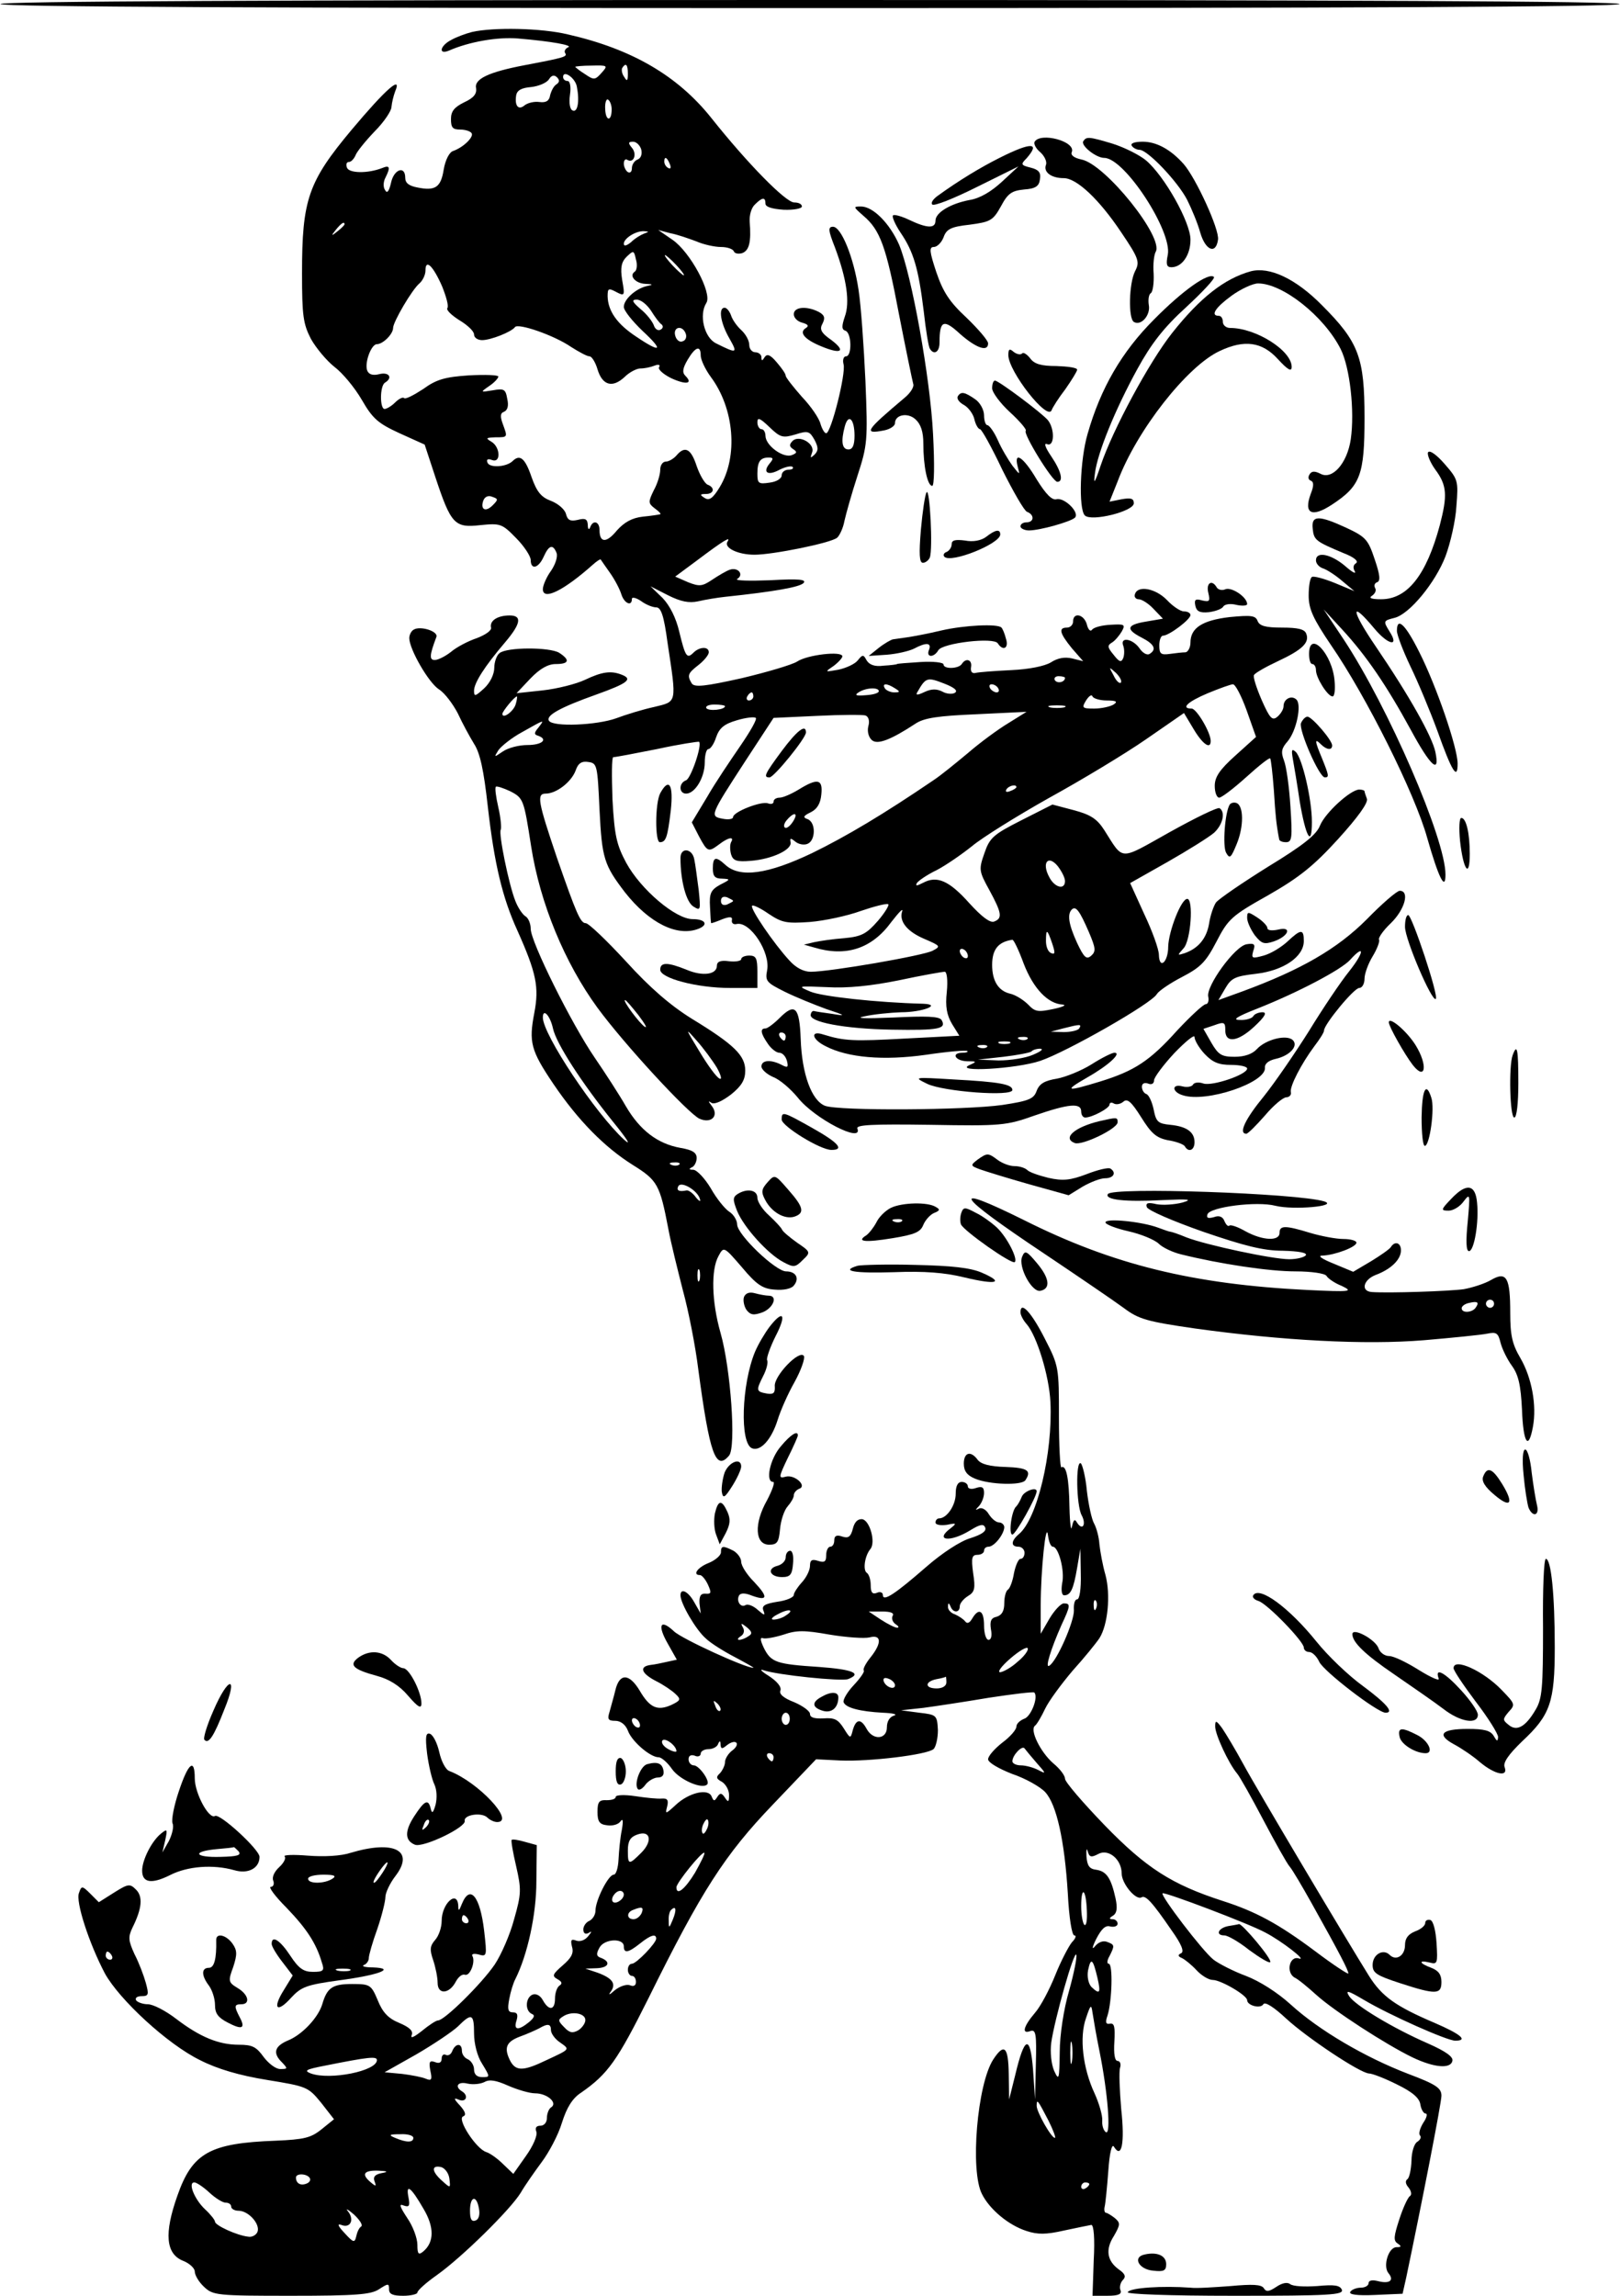 <?xml version="1.0" encoding="UTF-8" standalone="yes"?>
<svg version="1.0" xmlns="http://www.w3.org/2000/svg" width="400" height="566.667" viewBox="0 0 400 567" preserveAspectRatio="xMidYMid meet">
  <g transform="translate(0,567) scale(0.1,-0.1)" fill="#000000" stroke="none">
    <path d="M0 5660 c0 -7 673 -10 2000 -10 1327 0 2000 3 2000 10 0 7 -673 10
-2000 10 -1327 0 -2000 -3 -2000 -10z"/>
    <path d="M1165 5591 c-16 -4 -40 -13 -52 -20 -27 -14 -32 -37 -5 -26 50 22
120 34 170 30 83 -7 139 -17 124 -22 -6 -3 -10 -9 -7 -14 6 -9 0 -11 -100 -30
-89 -17 -125 -34 -120 -57 2 -14 -6 -24 -30 -35 -24 -12 -32 -22 -32 -41 0
-21 4 -26 23 -26 12 0 25 -4 28 -9 6 -9 -20 -35 -46 -44 -9 -3 -19 -22 -23
-46 -7 -44 -21 -53 -65 -44 -21 4 -30 11 -30 24 0 31 -28 21 -35 -12 -5 -22
-10 -28 -15 -18 -5 7 -4 21 1 30 13 26 11 32 -8 24 -36 -14 -82 -13 -87 1 -3
8 -1 14 5 14 5 0 12 7 16 16 3 9 25 36 47 59 23 23 42 51 42 61 1 11 5 27 9
38 18 42 -23 6 -107 -94 -108 -129 -123 -173 -123 -355 0 -105 3 -125 22 -162
13 -23 39 -54 58 -69 20 -15 50 -51 68 -82 27 -47 41 -58 93 -82 l62 -28 26
-79 c39 -118 48 -127 111 -120 50 5 54 4 89 -32 20 -20 36 -45 36 -54 0 -25
19 -21 32 8 13 29 23 32 32 9 3 -9 -3 -28 -14 -44 -11 -15 -20 -36 -20 -45 0
-29 51 -4 123 60 10 9 19 15 20 13 1 -2 12 -17 23 -33 12 -17 24 -40 28 -53 7
-22 26 -31 26 -11 0 5 10 3 22 -5 12 -9 29 -16 38 -16 12 0 19 -20 28 -87 23
-152 24 -145 -33 -159 -28 -6 -70 -19 -94 -28 -47 -17 -156 -22 -166 -6 -8 13
28 33 118 65 78 28 90 38 61 49 -26 10 -48 7 -90 -13 -21 -10 -68 -22 -104
-26 l-65 -7 34 36 c24 25 44 36 63 36 33 0 36 10 8 28 -24 14 -129 14 -147 -1
-7 -5 -13 -22 -13 -36 0 -16 -10 -37 -25 -51 -22 -20 -25 -21 -25 -6 0 19 25
59 77 120 39 46 42 66 11 66 -30 0 -50 -13 -46 -30 2 -7 -14 -18 -35 -26 -21
-7 -50 -22 -64 -34 -14 -11 -32 -20 -40 -20 -14 0 -13 12 4 57 5 14 -40 28
-56 18 -6 -3 -11 -13 -11 -21 0 -27 48 -111 74 -127 14 -9 34 -36 46 -59 11
-24 29 -57 40 -75 15 -23 24 -65 34 -155 16 -141 36 -225 73 -306 47 -105 54
-140 42 -203 -14 -73 -9 -93 47 -176 61 -90 126 -156 196 -200 61 -38 67 -48
88 -158 6 -33 23 -101 36 -152 14 -51 31 -138 38 -195 28 -209 43 -252 76
-213 18 21 4 216 -21 303 -22 77 -24 156 -5 190 13 24 13 24 58 -28 36 -43 51
-53 81 -55 21 -2 41 2 47 10 15 18 5 35 -19 35 -26 0 -121 91 -121 116 0 10
-9 25 -19 31 -11 7 -32 33 -46 58 -15 25 -34 45 -43 46 -11 0 -12 2 -4 6 6 2
12 13 12 23 0 13 -10 20 -40 25 -56 10 -100 43 -135 103 -16 28 -51 82 -77
120 -57 83 -158 286 -158 318 0 13 -6 27 -13 31 -7 4 -19 22 -25 38 -16 40
-42 167 -36 176 2 4 0 29 -6 55 -6 26 -9 49 -6 51 2 2 18 -3 35 -11 33 -17 34
-20 52 -136 22 -141 83 -288 164 -399 66 -90 224 -261 252 -274 30 -13 49 8
30 32 -9 12 -9 13 0 7 8 -4 27 5 48 21 26 21 35 36 35 59 0 37 -27 64 -132
128 -53 33 -103 76 -163 142 -48 52 -92 94 -99 94 -13 0 -23 23 -71 161 -47
139 -51 159 -28 159 26 0 63 28 74 57 6 18 15 24 32 21 21 -3 22 -8 27 -118 6
-120 11 -136 63 -204 60 -76 129 -110 181 -90 26 10 18 24 -14 24 -42 0 -128
73 -164 139 -24 45 -29 67 -34 157 -2 57 -2 104 2 104 5 0 53 9 108 20 55 12
102 19 104 18 8 -8 -20 -90 -32 -95 -19 -7 -18 -33 0 -33 22 0 46 40 46 77 0
18 4 33 9 33 5 0 14 13 19 29 8 23 20 33 51 42 23 7 44 9 47 6 4 -3 -14 -34
-38 -69 -24 -35 -62 -91 -82 -126 l-38 -63 18 -35 c21 -39 23 -39 50 -19 22
17 38 20 29 5 -3 -6 -3 -19 0 -30 5 -16 14 -19 49 -16 51 4 102 27 98 46 -2
10 0 11 11 2 8 -7 22 -10 31 -6 20 8 21 53 0 61 -12 4 -11 8 8 17 16 8 24 22
26 44 4 38 -9 41 -56 12 -18 -11 -39 -20 -47 -20 -8 0 -15 -4 -15 -10 0 -5 -6
-7 -14 -4 -16 6 -86 -21 -86 -34 0 -5 -12 -7 -26 -4 -32 6 -31 8 56 142 l70
107 108 5 c59 3 113 3 119 1 8 -3 11 -14 7 -27 -3 -13 1 -27 9 -34 14 -12 47
1 108 41 21 14 56 19 150 23 l124 6 -45 -28 c-25 -15 -70 -48 -100 -74 -30
-25 -68 -56 -85 -67 -122 -83 -214 -138 -300 -180 -109 -52 -178 -62 -214 -29
-24 22 -31 20 -31 -9 0 -19 5 -25 23 -25 21 -1 21 -2 -5 -15 -23 -13 -27 -21
-25 -55 1 -22 2 -40 3 -40 2 0 14 4 28 10 19 7 25 6 23 -3 -1 -7 4 -11 12 -9
33 7 84 -70 75 -115 -5 -26 -1 -30 43 -52 26 -13 73 -32 103 -43 49 -16 50
-18 15 -12 -22 3 -42 6 -45 7 -3 1 -7 -2 -8 -8 -7 -19 83 -36 200 -38 117 -2
136 2 123 24 -6 9 -38 10 -119 6 -72 -3 -97 -2 -71 3 22 5 63 9 90 10 53 0
102 19 55 21 -116 3 -251 18 -279 30 -33 14 -32 14 41 11 50 -3 109 3 178 17
56 12 107 21 113 21 5 0 8 -20 5 -50 -4 -36 0 -57 13 -79 l18 -29 -135 -7
c-127 -7 -149 -6 -201 10 -33 11 -29 -12 6 -29 54 -28 142 -36 248 -21 54 8
100 12 102 9 2 -2 -3 -4 -12 -4 -29 0 -19 -20 11 -21 24 0 25 -1 7 -9 -44 -19
115 -10 174 10 65 22 276 142 288 165 5 8 33 27 62 42 46 24 59 37 85 87 29
56 37 64 128 115 77 44 113 73 173 139 49 54 74 89 71 99 -3 8 -6 17 -6 19 0
2 -6 4 -13 4 -21 0 -84 -57 -97 -89 -9 -23 -42 -49 -129 -102 -64 -40 -121
-79 -128 -88 -6 -9 -14 -32 -17 -52 -6 -36 -26 -61 -60 -73 -19 -6 -19 -6 -3
12 18 19 25 122 9 122 -15 0 -46 -80 -47 -118 0 -38 -22 -58 -23 -20 0 13 -16
58 -36 100 l-35 77 92 52 c51 29 102 61 115 72 22 20 29 51 14 61 -5 3 -60
-24 -123 -59 -127 -71 -113 -72 -162 5 -18 28 -34 38 -75 49 l-53 14 -77 -39
c-69 -35 -78 -43 -91 -81 -14 -40 -14 -44 12 -91 31 -57 33 -70 12 -78 -10 -4
-31 12 -61 45 -50 56 -80 69 -114 51 -16 -8 -20 -9 -16 -1 4 6 26 21 49 32 23
12 62 39 87 59 25 21 110 74 190 119 80 44 188 109 240 145 l94 65 24 -40 c22
-37 42 -51 42 -29 0 21 -35 80 -47 80 -28 0 -10 17 40 38 29 12 57 22 62 22 6
0 21 -29 34 -65 l23 -65 -51 -46 c-39 -35 -51 -53 -51 -75 0 -16 5 -29 11 -29
6 0 36 23 66 50 31 28 57 49 60 47 2 -3 6 -38 9 -78 4 -64 6 -84 13 -121 0 -5
8 -8 17 -8 15 0 16 11 11 88 -3 48 -10 99 -16 114 -8 21 -6 30 9 47 22 26 35
90 22 103 -12 12 -32 2 -32 -16 0 -8 -7 -19 -15 -26 -13 -11 -19 -4 -39 41
-13 30 -22 58 -19 62 3 5 29 20 59 34 60 28 79 46 70 68 -4 11 -20 15 -60 15
-40 0 -55 4 -60 16 -5 14 -16 15 -69 10 -68 -8 -97 -27 -97 -63 0 -12 -6 -23
-12 -24 -7 0 -25 -2 -39 -4 -22 -3 -26 0 -26 21 0 13 4 24 9 24 15 0 68 40 68
51 0 5 -7 9 -16 9 -9 0 -28 13 -42 28 -28 29 -72 37 -79 15 -3 -7 2 -13 9 -13
8 0 25 -11 37 -24 l23 -24 -41 -7 c-49 -8 -52 -19 -11 -40 31 -16 37 -29 19
-40 -6 -4 -17 2 -25 14 -17 24 -49 29 -40 6 3 -8 3 -22 0 -30 -5 -12 -10 -10
-24 8 -15 18 -16 23 -4 30 7 4 18 17 24 27 10 18 7 19 -27 17 -21 -1 -41 -6
-46 -12 -4 -6 -10 0 -13 13 -7 25 -34 31 -34 7 0 -8 -7 -15 -15 -15 -22 0 -18
-14 12 -51 l28 -32 -28 7 c-18 4 -35 1 -52 -10 -15 -9 -53 -17 -98 -19 -41 -2
-81 -5 -88 -7 -9 -2 -13 4 -11 15 3 18 -13 23 -23 7 -8 -12 -45 -13 -45 -1 0
5 -26 8 -57 6 -32 -2 -58 -4 -58 -5 0 -1 -15 -3 -33 -4 -22 -3 -35 2 -42 13
-8 15 -10 15 -22 0 -7 -9 -29 -19 -48 -23 -34 -6 -34 -6 -12 9 12 9 22 20 22
24 0 14 -87 4 -112 -13 -13 -8 -74 -26 -137 -41 -90 -20 -116 -23 -123 -13
-12 20 -10 25 17 46 14 11 25 25 25 31 0 15 -23 14 -38 -1 -16 -16 -20 -10
-35 52 -8 34 -23 64 -41 83 l-30 29 43 -22 c32 -16 52 -20 75 -15 17 4 47 9
66 11 123 13 184 24 194 34 8 9 -11 11 -82 7 -52 -2 -88 -1 -82 3 18 11 2 30
-18 23 -9 -3 -29 -15 -44 -25 -24 -16 -31 -17 -59 -6 l-32 14 54 40 c65 49 85
61 75 46 -9 -15 26 -32 67 -32 45 0 189 29 204 42 6 5 15 24 18 41 4 18 18 68
32 111 25 77 26 87 20 235 -4 86 -11 187 -17 225 -12 81 -43 156 -63 156 -13
0 -12 -9 5 -52 29 -78 37 -135 24 -170 -8 -24 -8 -32 2 -35 15 -6 16 -63 1
-63 -6 0 -9 -9 -6 -20 6 -23 -31 -170 -43 -170 -4 0 -10 10 -14 23 -3 13 -23
43 -46 67 -22 25 -40 48 -40 52 0 5 -10 19 -22 33 -16 19 -24 22 -30 13 -6
-10 -8 -10 -8 0 0 6 -7 12 -15 12 -8 0 -15 8 -15 18 0 11 -9 27 -20 37 -11 10
-22 26 -25 36 -4 11 -11 19 -16 19 -16 0 -10 -38 12 -76 21 -37 19 -38 -33
-12 -29 14 -43 70 -24 100 15 24 -40 126 -84 156 l-35 24 30 -8 c17 -3 45 -13
64 -20 18 -8 46 -14 61 -14 16 0 30 -5 32 -11 2 -5 11 -7 21 -4 17 7 22 27 18
78 -1 15 4 34 13 42 18 18 26 19 26 2 0 -8 16 -13 45 -15 25 -1 45 3 45 8 0 6
-8 10 -19 10 -21 0 -116 97 -205 209 -83 104 -196 170 -354 206 -66 16 -185
18 -237 6z m320 -101 c-16 -18 -19 -18 -41 -3 -13 8 -24 17 -24 18 0 1 18 3
41 3 40 1 40 0 24 -18z m65 -2 c0 -18 -2 -20 -9 -8 -6 8 -7 18 -5 22 9 14 14
9 14 -14z m-176 -26 c-7 -4 -13 -16 -16 -27 -2 -14 -10 -19 -26 -17 -13 2 -29
-2 -37 -8 -15 -13 -25 -2 -21 24 2 13 13 19 37 21 18 2 38 10 44 19 6 10 13
12 20 5 7 -7 6 -12 -1 -17z m50 -6 c7 -36 2 -64 -10 -59 -7 2 -10 18 -7 39 3
20 0 34 -6 34 -6 0 -11 4 -11 10 0 18 30 -2 34 -24z m86 -56 c0 -31 -15 -30
-16 1 -1 15 3 26 7 23 5 -3 9 -14 9 -24z m73 -99 c3 -12 -1 -22 -9 -25 -8 -3
-14 -13 -14 -21 0 -9 -4 -13 -10 -10 -5 3 -10 13 -10 21 0 8 4 13 9 9 16 -9
24 15 11 30 -10 12 -9 15 3 15 8 0 17 -9 20 -19z m71 -37 c3 -8 2 -12 -4 -9
-6 3 -10 10 -10 16 0 14 7 11 14 -7z m-804 -148 c0 -2 -8 -10 -17 -17 -16 -13
-17 -12 -4 4 13 16 21 21 21 13z m740 -23 c-8 -3 -23 -12 -32 -21 -11 -9 -18
-11 -18 -4 0 13 29 32 50 31 13 -1 13 -1 0 -6z m-23 -94 c-15 -10 2 -29 26
-30 20 -1 21 -2 2 -6 -27 -7 -55 -33 -55 -51 0 -9 21 -35 46 -59 54 -50 46
-56 -16 -14 -47 31 -69 63 -70 99 0 20 2 21 21 11 21 -11 22 -10 15 29 -5 31
-2 45 11 58 17 16 18 16 23 -7 4 -13 2 -27 -3 -30z m103 16 c13 -14 21 -25 18
-25 -2 0 -15 11 -28 25 -13 14 -21 25 -18 25 2 0 15 -11 28 -25z m-579 -52
c10 -25 17 -49 13 -54 -3 -5 11 -18 30 -30 20 -12 36 -27 36 -35 0 -8 9 -14
20 -14 21 0 72 20 81 32 7 11 97 -20 139 -49 19 -12 39 -23 45 -23 6 0 15 -15
20 -32 12 -40 37 -47 67 -19 12 12 30 21 39 21 10 0 25 3 35 7 10 4 15 2 11
-4 -3 -5 10 -17 30 -27 37 -17 55 -14 35 6 -8 8 -7 18 6 40 19 32 32 36 32 10
0 -10 11 -34 25 -53 58 -78 68 -196 22 -272 -17 -28 -26 -34 -37 -27 -13 8
-12 10 3 10 20 0 23 16 4 23 -7 3 -19 23 -27 46 -14 43 -29 51 -50 26 -7 -8
-19 -15 -26 -15 -8 0 -14 -9 -14 -20 0 -12 -7 -35 -16 -51 -14 -29 -14 -32 3
-45 10 -7 16 -14 13 -14 -3 -1 -22 -4 -43 -6 -27 -3 -46 -14 -64 -34 -26 -32
-43 -31 -43 1 0 21 -16 26 -23 7 -3 -8 -6 -5 -6 6 -1 14 -6 17 -25 12 -18 -4
-25 -1 -29 15 -3 11 -19 25 -37 32 -24 9 -35 22 -48 59 -16 47 -29 57 -47 39
-16 -15 -58 -17 -62 -3 -3 7 1 10 11 6 23 -9 21 32 -1 45 -15 9 -14 10 10 11
31 0 30 0 18 33 -7 19 -6 27 3 30 9 4 12 15 8 32 -4 24 -8 26 -36 21 -31 -5
-31 -5 -8 11 12 8 22 19 22 23 0 4 -33 5 -72 3 -60 -4 -81 -10 -114 -34 -23
-15 -44 -26 -47 -22 -3 3 -13 -2 -22 -11 -9 -9 -21 -16 -26 -16 -12 0 -12 57
1 65 20 12 10 27 -14 21 -16 -4 -26 -1 -30 9 -7 19 10 65 24 65 15 0 40 25 40
40 0 15 47 95 65 110 8 7 15 21 15 32 0 30 19 11 41 -39z m516 -60 c10 -16 21
-31 26 -34 5 -4 4 -10 -2 -13 -6 -4 -14 1 -17 11 -4 10 -18 28 -33 40 -21 18
-22 23 -9 23 10 0 25 -12 35 -27z m86 -57 c3 -8 0 -17 -8 -19 -7 -3 -15 3 -18
14 -6 22 18 27 26 5z m271 -249 c31 10 35 8 47 -13 10 -19 10 -27 0 -37 -10
-9 -11 -9 -6 5 9 22 -32 45 -48 29 -9 -9 -8 -14 1 -20 11 -7 10 -10 -3 -15
-21 -8 -64 23 -65 47 0 9 -4 17 -10 17 -5 0 -10 8 -10 17 0 13 6 11 30 -12 27
-26 33 -27 64 -18z m146 -3 c0 -24 -5 -34 -15 -34 -16 0 -19 20 -9 57 9 33 24
18 24 -23z m-210 -69 c-18 -22 -4 -31 25 -15 14 7 28 10 32 7 3 -4 -1 -7 -10
-7 -9 0 -17 -6 -17 -14 0 -8 -13 -16 -30 -18 -27 -4 -30 -2 -30 22 0 30 7 40
28 40 12 0 12 -3 2 -15z m-684 -103 c-18 -18 -31 -10 -23 12 4 10 13 13 22 9
15 -5 15 -7 1 -21z m1552 -438 c-4 -3 -12 5 -18 18 -12 22 -12 22 6 6 10 -10
15 -20 12 -24z m-410 -25 c-6 -4 -21 -3 -31 3 -14 7 -27 7 -44 -1 -19 -9 -23
-8 -17 1 20 35 24 36 65 20 26 -10 35 -18 27 -23z m272 37 c0 -11 -19 -15 -25
-6 -3 5 1 10 9 10 9 0 16 -2 16 -4z m-420 -26 c13 -8 13 -10 -2 -10 -9 0 -20
5 -23 10 -8 13 5 13 25 0z m255 0 c3 -5 2 -10 -4 -10 -5 0 -13 5 -16 10 -3 6
-2 10 4 10 5 0 13 -4 16 -10z m-295 -7 c0 -5 -15 -9 -33 -10 -23 -2 -28 0 -17
7 18 12 50 13 50 3z m-310 -13 c0 -5 -5 -10 -11 -10 -5 0 -7 5 -4 10 3 6 8 10
11 10 2 0 4 -4 4 -10z m873 -10 c24 0 28 -3 17 -10 -8 -5 -30 -10 -48 -10 -30
0 -31 2 -20 20 7 11 14 16 16 10 2 -5 18 -10 35 -10z m-1460 -9 c-5 -18 -33
-38 -33 -24 0 6 30 43 36 43 1 0 0 -9 -3 -19z m517 -5 c0 -9 -40 -13 -46 -5
-3 5 6 9 20 9 14 0 26 -2 26 -4z m838 -3 c-10 -2 -26 -2 -35 0 -10 3 -2 5 17
5 19 0 27 -2 18 -5z m-1299 -50 c-11 -13 -11 -17 -1 -20 26 -9 10 -23 -26 -23
-21 0 -48 -7 -61 -16 -22 -15 -22 -15 -11 3 7 10 33 31 59 45 57 32 56 32 40
11z m1181 -147 c0 -2 -7 -7 -16 -10 -8 -3 -12 -2 -9 4 6 10 25 14 25 6z m-552
-85 c-7 -11 -16 -18 -20 -15 -4 3 -2 11 5 19 18 21 29 18 15 -4z m672 -147 c0
-23 -26 -16 -39 10 -19 35 -3 56 21 27 10 -13 18 -29 18 -37z m-820 -49 c0 -2
-7 -5 -15 -9 -9 -3 -15 0 -15 9 0 9 6 12 15 9 8 -4 15 -7 15 -9z m190 -52 c36
3 92 15 125 27 32 11 63 19 68 17 4 -1 -7 -20 -25 -41 -28 -32 -40 -39 -83
-43 -28 -2 -61 -7 -75 -10 l-25 -6 25 -7 c79 -24 143 -3 191 63 18 23 29 35
27 27 -9 -25 12 -51 55 -69 39 -17 41 -18 20 -29 -22 -12 -253 -52 -301 -52
-18 0 -37 10 -53 28 -38 41 -98 129 -92 135 2 3 21 -6 41 -20 33 -22 44 -24
102 -20z m689 -25 c17 -40 18 -48 5 -59 -11 -9 -17 -4 -34 32 -21 46 -25 71
-13 83 10 9 19 -3 42 -56z m-91 -27 c8 -24 8 -29 -2 -25 -8 3 -13 16 -13 30 0
31 3 30 15 -5z m-70 -51 c24 -62 60 -99 96 -101 11 -1 1 -6 -23 -11 -38 -8
-45 -7 -62 11 -11 11 -31 24 -45 27 -29 7 -44 32 -44 71 0 38 15 57 50 62 3 1
16 -26 28 -59z m-138 19 c0 -6 -4 -7 -10 -4 -5 3 -10 11 -10 16 0 6 5 7 10 4
6 -3 10 -11 10 -16z m-814 -146 c15 -20 23 -33 16 -29 -13 8 -56 66 -49 66 3
0 17 -17 33 -37z m-211 -33 c8 -37 70 -133 148 -230 35 -43 47 -62 28 -45 -71
65 -201 260 -201 302 0 24 18 5 25 -27z m1300 0 c-3 -5 -21 -9 -38 -9 l-32 1
30 8 c43 11 47 11 40 0z m-895 -97 c10 -18 13 -30 7 -27 -7 2 -29 32 -50 67
-36 59 -36 60 -7 27 17 -19 39 -49 50 -67z m767 71 c-3 -3 -12 -4 -19 -1 -8 3
-5 6 6 6 11 1 17 -2 13 -5z m-44 -11 c-7 -2 -19 -2 -25 0 -7 3 -2 5 12 5 14 0
19 -2 13 -5z m-56 -9 c-3 -3 -12 -4 -19 -1 -8 3 -5 6 6 6 11 1 17 -2 13 -5z
m114 -19 c-18 -8 -56 -14 -85 -14 l-51 2 63 7 c34 4 65 10 69 13 3 4 13 7 22
7 9 -1 1 -7 -18 -15z m-874 -271 c-3 -3 -12 -4 -19 -1 -8 3 -5 6 6 6 11 1 17
-2 13 -5z m51 -85 c3 -8 -2 -6 -10 4 -7 10 -18 18 -23 17 -19 -4 -26 0 -20 11
8 12 47 -11 53 -32z m-1 -201 c-3 -7 -5 -2 -5 12 0 14 2 19 5 13 2 -7 2 -19 0
-25z"/>
    <path d="M2555 5320 c-3 -5 3 -17 14 -26 10 -9 17 -23 14 -31 -7 -18 13 -33
44 -33 32 0 88 -53 142 -134 44 -65 46 -73 34 -96 -15 -30 -17 -116 -3 -125
18 -11 42 17 37 42 -2 13 0 26 5 29 5 3 8 25 7 48 -2 23 1 47 5 54 21 35 -124
216 -183 228 -19 4 -28 11 -24 19 9 26 -77 49 -92 25z"/>
    <path d="M2675 5321 c-6 -11 32 -41 52 -41 50 0 168 -181 157 -239 -5 -24 -3
-31 9 -31 26 0 47 30 47 68 0 43 -64 157 -110 196 -17 14 -54 32 -82 41 -60
18 -65 18 -73 6z"/>
    <path d="M2795 5310 c3 -5 12 -10 19 -10 20 0 95 -79 118 -124 11 -22 26 -58
32 -80 13 -45 39 -55 44 -18 4 25 -55 153 -85 187 -32 36 -67 55 -101 55 -20
0 -31 -4 -27 -10z"/>
    <path d="M2470 5281 c-50 -25 -104 -58 -155 -95 -11 -8 -17 -17 -13 -21 4 -5
54 15 110 43 l103 51 -41 -38 c-26 -24 -54 -41 -80 -45 -47 -9 -84 -31 -84
-51 0 -20 -21 -19 -65 2 -19 9 -37 14 -40 11 -3 -3 5 -22 19 -43 32 -47 44
-88 57 -194 5 -46 12 -88 15 -92 10 -17 24 -9 24 15 0 55 10 59 51 21 40 -35
69 -45 69 -23 0 7 -24 35 -53 63 -42 39 -58 63 -75 113 -17 51 -18 62 -6 62 8
0 19 11 24 24 7 20 18 26 64 31 52 7 58 10 78 46 17 32 27 38 57 41 28 2 37 8
39 25 3 17 -3 24 -23 29 -24 6 -25 8 -10 23 35 40 11 40 -65 2z"/>
    <path d="M2132 5137 c41 -35 56 -74 88 -244 17 -87 33 -164 35 -171 3 -7 -7
-23 -22 -35 -96 -81 -102 -90 -50 -80 15 3 27 11 27 18 0 21 32 27 51 9 13
-12 19 -31 19 -59 0 -56 10 -105 22 -105 5 0 6 52 2 128 -7 139 -53 394 -84
468 -23 52 -64 94 -94 94 -20 0 -19 -1 6 -23z"/>
    <path d="M3089 5000 c-65 -18 -125 -65 -194 -152 -57 -72 -147 -239 -177 -328
-15 -45 -18 -48 -14 -19 6 50 50 158 105 258 34 62 65 102 120 152 41 38 72
71 69 75 -13 12 -77 -33 -148 -105 -80 -80 -132 -170 -164 -282 -19 -64 -23
-186 -7 -202 16 -16 121 10 121 30 0 12 -7 14 -30 10 l-30 -6 20 50 c47 126
172 285 252 322 61 29 105 23 144 -20 25 -27 34 -32 34 -19 0 40 -88 96 -152
96 -10 0 -18 7 -18 15 0 8 -4 15 -10 15 -22 0 -8 21 32 50 22 16 52 30 65 30
61 0 163 -81 204 -162 23 -46 35 -153 25 -223 -9 -60 -46 -101 -75 -85 -14 7
-22 7 -27 -2 -4 -6 -3 -13 3 -15 8 -3 8 -13 0 -33 -18 -49 3 -59 53 -26 70 46
80 73 80 214 0 149 -14 187 -105 278 -65 66 -130 96 -176 84z"/>
    <path d="M1960 4894 c0 -9 9 -18 21 -21 14 -4 17 -8 9 -13 -18 -11 -4 -28 37
-45 50 -21 63 -13 26 15 -26 18 -30 27 -22 41 7 14 5 21 -10 29 -30 15 -61 12
-61 -6z"/>
    <path d="M2490 4793 c0 -40 97 -164 107 -136 2 6 17 30 34 52 16 23 29 44 29
48 0 5 -23 8 -51 9 -38 0 -55 5 -65 19 -8 10 -17 16 -20 12 -4 -4 -13 -2 -21
4 -10 9 -13 7 -13 -8z"/>
    <path d="M2450 4711 c0 -10 20 -37 44 -59 24 -22 42 -43 39 -46 -7 -7 66 -126
78 -126 16 0 10 26 -15 63 -15 22 -19 34 -10 30 18 -7 19 37 2 59 -15 18 -122
98 -131 98 -4 0 -7 -8 -7 -19z"/>
    <path d="M2365 4691 c-3 -6 4 -15 15 -21 11 -6 23 -22 26 -35 3 -14 10 -25 14
-25 4 0 29 -45 55 -100 27 -54 54 -101 61 -104 19 -7 18 -26 -1 -26 -8 0 -15
-4 -15 -10 0 -5 10 -10 21 -10 27 0 101 21 113 31 14 12 -25 51 -45 46 -11 -3
-26 12 -49 49 -33 56 -57 71 -47 32 6 -22 6 -22 -13 2 -10 14 -27 42 -36 63
-9 20 -21 37 -26 37 -4 0 -8 11 -8 24 0 14 -10 32 -22 40 -26 18 -35 20 -43 7z"/>
    <path d="M3527 4553 c-3 -5 5 -25 18 -43 29 -39 30 -64 11 -137 -33 -123 -80
-183 -145 -183 -24 0 -32 3 -22 9 7 5 11 13 7 19 -3 6 -1 12 5 14 9 3 7 19 -6
57 -16 48 -22 55 -69 77 -69 32 -88 32 -84 -2 3 -28 7 -31 76 -60 26 -10 38
-20 31 -25 -7 -4 -8 -12 -3 -20 4 -8 -7 -2 -25 14 -35 29 -71 36 -71 13 0 -8
8 -17 18 -20 9 -3 31 -17 47 -31 l30 -25 -48 20 c-27 11 -53 18 -57 15 -5 -3
-8 -24 -8 -46 0 -33 11 -57 55 -122 87 -126 208 -368 238 -477 28 -98 45 -132
45 -90 0 88 -141 413 -251 580 l-50 75 46 -50 c60 -65 110 -139 169 -247 49
-91 73 -112 61 -55 -8 38 -64 138 -147 260 -62 91 -64 117 -4 45 34 -41 63
-47 38 -8 -16 26 -16 27 12 34 37 9 101 87 126 152 12 32 25 88 27 124 5 63 4
66 -29 104 -20 23 -37 35 -41 29z"/>
    <path d="M2288 4454 c-4 -6 -10 -48 -14 -92 -5 -60 -4 -82 5 -82 6 0 14 6 17
13 8 21 0 174 -8 161z"/>
    <path d="M2435 4344 c-12 -9 -32 -13 -52 -9 -24 3 -33 1 -33 -9 0 -8 -6 -16
-12 -19 -7 -2 -10 -8 -6 -12 16 -17 138 32 138 55 0 14 -12 12 -35 -6z"/>
    <path d="M2984 4206 c5 -21 3 -23 -15 -19 -17 5 -20 2 -17 -13 3 -14 11 -18
33 -16 16 2 33 8 36 14 4 6 18 8 33 4 14 -3 26 -2 26 2 0 17 -37 42 -53 37 -8
-4 -18 -2 -22 4 -12 21 -27 11 -21 -13z"/>
    <path d="M2325 4113 c-33 -8 -71 -15 -85 -17 -14 -2 -29 -4 -35 -5 -5 -1 -21
-10 -35 -21 l-25 -20 45 3 c25 2 55 9 67 15 30 16 44 15 37 -3 -8 -19 12 -20
23 -1 10 18 138 33 147 17 13 -20 28 -12 20 12 -3 12 -8 24 -11 27 -9 10 -91
6 -148 -7z"/>
    <path d="M3450 4112 c0 -10 15 -49 33 -87 19 -39 49 -111 67 -160 36 -101 50
-123 50 -81 0 39 -52 191 -95 276 -34 68 -55 88 -55 52z"/>
    <path d="M3233 4055 c0 -14 3 -25 8 -25 5 0 9 -7 9 -15 0 -19 29 -65 41 -65 5
0 7 17 5 38 -5 67 -63 128 -63 67z"/>
    <path d="M3213 3884 c-6 -17 45 -134 59 -134 11 0 10 5 -7 47 -18 43 -19 51
-3 35 14 -14 28 -16 28 -3 0 13 -50 71 -61 71 -5 0 -12 -7 -16 -16z"/>
    <path d="M1930 3815 c-42 -57 -46 -65 -30 -65 11 0 90 97 90 111 0 22 -22 5
-60 -46z"/>
    <path d="M3193 3795 c3 -16 11 -64 17 -105 15 -88 30 -114 30 -50 0 56 -24
158 -40 173 -10 9 -11 5 -7 -18z"/>
    <path d="M1630 3711 c-13 -25 -13 -121 -1 -121 15 0 19 11 27 78 7 64 -4 83
-26 43z"/>
    <path d="M3037 3683 c-12 -19 -18 -103 -9 -119 9 -16 12 -13 26 21 18 43 18
96 -1 102 -6 2 -13 0 -16 -4z"/>
    <path d="M3606 3593 c8 -72 24 -94 24 -32 0 52 -9 89 -21 89 -5 0 -6 -26 -3
-57z"/>
    <path d="M1680 3551 c0 -56 14 -109 32 -120 18 -11 18 -9 13 41 -4 29 -8 63
-11 76 -5 27 -34 30 -34 3z"/>
    <path d="M3375 3399 c-72 -72 -161 -124 -308 -178 l-58 -21 17 29 c15 26 25
30 76 36 68 8 118 42 118 81 0 30 -7 30 -40 -1 -15 -14 -41 -30 -59 -35 -29
-8 -31 -7 -26 11 6 17 3 20 -16 17 -29 -4 -102 -105 -95 -130 2 -10 -1 -18 -6
-18 -6 0 -37 -29 -70 -64 -69 -77 -107 -101 -191 -127 -85 -26 -91 -24 -32 10
53 30 86 61 67 61 -6 0 -32 -13 -57 -29 -24 -15 -63 -31 -85 -35 -30 -5 -43
-12 -50 -30 -7 -20 -19 -25 -85 -35 -92 -13 -404 -15 -438 -2 -33 13 -57 78
-60 165 -3 79 -14 90 -52 52 -14 -14 -30 -26 -35 -26 -14 0 -12 -12 6 -38 8
-12 21 -22 28 -22 8 0 16 -9 19 -20 4 -16 2 -18 -13 -10 -27 14 -50 12 -50 -4
0 -7 13 -19 29 -26 16 -6 43 -29 61 -51 41 -52 162 -114 147 -76 -3 9 36 11
180 9 175 -3 188 -2 258 23 84 29 115 32 115 10 0 -8 4 -15 10 -15 17 0 60 23
60 32 0 5 5 6 10 3 6 -4 17 -2 24 4 10 9 20 0 44 -38 25 -40 37 -51 66 -57 20
-3 39 -10 42 -15 9 -16 24 -10 24 10 0 25 -19 39 -60 43 -30 3 -35 7 -41 38
-4 19 -12 36 -18 38 -6 2 -11 10 -11 18 0 8 6 11 15 8 9 -4 15 0 15 8 0 7 23
38 50 67 28 29 50 47 50 40 0 -8 11 -27 25 -42 20 -21 35 -27 65 -27 22 0 40
-4 40 -9 0 -15 -86 -44 -108 -37 -11 4 -23 3 -26 -3 -3 -5 -15 -7 -26 -4 -27
7 -26 -14 1 -22 58 -19 206 31 203 68 -1 10 9 18 27 22 35 8 56 32 42 46 -15
15 -67 2 -89 -22 -11 -12 -30 -19 -55 -19 -32 0 -40 5 -57 34 l-20 35 27 9
c24 9 27 7 27 -11 -1 -34 30 -31 71 7 27 25 33 36 21 36 -9 0 -20 -4 -23 -10
-3 -5 -18 -10 -33 -9 -20 0 -8 8 43 28 101 40 207 96 229 120 37 41 36 20 -2
-28 -21 -26 -66 -93 -99 -147 -34 -54 -84 -127 -112 -162 -46 -56 -63 -92 -43
-92 4 0 24 20 46 45 21 25 45 45 53 45 7 0 13 6 11 13 -3 14 26 70 58 113 13
17 24 34 24 39 0 15 74 105 87 105 7 0 13 10 13 23 0 12 9 37 20 55 11 18 18
37 16 41 -3 4 10 23 29 41 35 34 47 80 22 80 -7 0 -44 -32 -82 -71z m-1435
-289 c0 -5 -2 -10 -4 -10 -3 0 -8 5 -11 10 -3 6 -1 10 4 10 6 0 11 -4 11 -10z"/>
    <path d="M3080 3403 c0 -10 9 -29 19 -43 17 -21 23 -23 47 -15 37 13 46 38 10
29 -15 -3 -26 -2 -26 4 0 5 -11 17 -25 26 -23 15 -25 15 -25 -1z"/>
    <path d="M3470 3381 c0 -31 67 -187 76 -178 8 7 -59 207 -68 207 -5 0 -8 -13
-8 -29z"/>
    <path d="M1830 3301 c0 -4 -13 -7 -30 -5 -21 3 -30 -1 -30 -11 0 -22 -35 -27
-75 -10 -47 19 -65 19 -65 0 0 -21 91 -45 172 -45 l68 0 0 40 c0 33 -3 40 -20
40 -11 0 -20 -4 -20 -9z"/>
    <path d="M3430 3145 c0 -10 39 -79 59 -105 32 -41 38 -1 7 49 -22 35 -66 72
-66 56z"/>
    <path d="M3736 3064 c-10 -26 -7 -154 4 -154 6 0 10 35 10 85 0 85 -3 99 -14
69z"/>
    <path d="M2290 2993 c40 -19 210 -32 210 -15 0 14 -32 20 -145 26 -99 6 -100
6 -65 -11z"/>
    <path d="M3511 2910 c0 -38 3 -70 8 -70 12 0 25 93 16 119 -13 41 -23 20 -24
-49z"/>
    <path d="M1930 2905 c0 -16 95 -75 123 -75 33 0 17 18 -47 54 -73 41 -76 42
-76 21z"/>
    <path d="M2715 2901 c-62 -15 -92 -42 -61 -54 18 -7 105 35 106 51 0 13 -1 13
-45 3z"/>
    <path d="M2414 2806 c-18 -14 -18 -15 6 -24 14 -5 69 -22 122 -37 l97 -27 34
21 c19 11 44 21 56 21 21 0 29 14 13 24 -5 3 -31 -3 -59 -14 -40 -15 -58 -17
-94 -9 -24 6 -48 14 -53 20 -6 5 -19 9 -31 9 -12 0 -30 7 -41 15 -24 18 -26
18 -50 1z"/>
    <path d="M1895 2750 c-15 -17 -16 -24 -6 -43 16 -31 48 -49 72 -42 27 9 23 24
-15 67 -33 38 -33 38 -51 18z"/>
    <path d="M3585 2710 c-27 -28 -27 -30 -7 -30 11 0 28 10 37 23 16 21 16 18 10
-50 -5 -48 -4 -73 3 -73 13 0 25 72 20 120 -4 45 -26 49 -63 10z"/>
    <path d="M1821 2721 c-12 -8 -12 -14 -1 -42 17 -41 76 -106 114 -126 26 -14
30 -13 48 5 20 19 20 20 -14 43 -18 13 -35 27 -37 32 -2 5 -16 20 -32 35 -16
14 -29 34 -29 44 0 19 -25 24 -49 9z"/>
    <path d="M2736 2721 c-9 -14 42 -20 134 -15 66 3 77 2 50 -6 -19 -5 -48 -7
-64 -4 -21 5 -27 3 -24 -7 2 -8 65 -35 139 -61 102 -35 149 -47 197 -47 39 -1
61 -5 57 -11 -3 -5 -22 -10 -41 -10 -41 0 -205 35 -254 54 -19 8 -37 14 -40
14 -3 0 -16 5 -30 10 -40 15 -130 24 -130 13 0 -5 26 -15 57 -22 31 -7 65 -21
75 -31 9 -9 34 -21 55 -26 97 -24 218 -42 282 -42 40 0 73 -5 77 -11 3 -6 20
-18 38 -25 29 -14 22 -15 -84 -10 -283 14 -481 62 -702 173 -188 93 -170 64
52 -84 85 -57 173 -117 196 -134 36 -27 57 -33 175 -50 216 -30 420 -41 566
-29 70 6 140 13 155 16 24 5 28 2 34 -22 4 -16 17 -42 28 -57 16 -22 22 -47
25 -108 3 -83 16 -103 27 -43 10 53 -3 122 -31 170 -20 34 -25 56 -25 111 0
88 -9 104 -47 82 -15 -9 -46 -19 -68 -23 -36 -5 -184 -10 -227 -7 -28 2 -21
30 9 42 38 14 63 38 63 61 0 19 -15 24 -25 8 -3 -5 -26 -21 -49 -35 l-44 -26
-48 20 c-30 12 -41 20 -28 20 30 1 84 21 84 32 0 5 -15 9 -32 9 -18 0 -55 7
-82 15 -62 19 -76 19 -76 0 0 -21 -42 -19 -84 4 -19 11 -37 17 -40 14 -3 -3
-8 2 -12 11 -4 11 -13 15 -26 10 -15 -4 -19 -2 -16 7 6 18 122 33 168 21 44
-11 158 -1 120 11 -67 20 -523 36 -534 18z m909 -280 c-8 -13 -35 -15 -35 -2
0 5 8 11 18 13 21 5 26 2 17 -11z m45 9 c0 -5 -4 -10 -10 -10 -5 0 -10 5 -10
10 0 6 5 10 10 10 6 0 10 -4 10 -10z"/>
    <path d="M2200 2687 c-14 -7 -30 -23 -36 -36 -7 -13 -18 -27 -25 -32 -26 -16
-2 -18 65 -7 55 9 69 15 76 33 5 12 17 25 26 29 15 6 16 9 5 15 -20 13 -84 11
-111 -2z m27 -33 c-3 -3 -12 -4 -19 -1 -8 3 -5 6 6 6 11 1 17 -2 13 -5z"/>
    <path d="M2374 2675 c-3 -8 -4 -21 -1 -29 7 -16 126 -100 133 -93 8 8 -19 61
-44 85 -13 12 -36 29 -53 37 -26 14 -30 14 -35 0z"/>
    <path d="M2524 2566 c-10 -25 24 -88 45 -84 26 5 23 31 -8 68 -26 31 -30 33
-37 16z"/>
    <path d="M2118 2544 c-44 -13 -10 -19 89 -16 76 3 126 -1 175 -13 79 -19 100
-13 42 12 -28 12 -74 17 -164 19 -69 2 -133 0 -142 -2z"/>
    <path d="M1837 2467 c-3 -8 0 -23 6 -32 10 -13 18 -14 40 -6 27 11 38 41 15
41 -7 0 -23 3 -34 6 -14 4 -23 0 -27 -9z"/>
    <path d="M2520 2429 c0 -7 7 -20 15 -29 25 -28 56 -128 59 -193 6 -126 -33
-289 -78 -326 -20 -17 -20 -31 -1 -31 8 0 15 -7 15 -15 0 -8 -4 -15 -10 -15
-5 0 -12 -16 -16 -35 -3 -19 -10 -38 -15 -41 -5 -3 -9 -18 -9 -33 0 -20 -6
-30 -19 -34 -14 -3 -17 -11 -14 -31 3 -15 1 -26 -6 -26 -6 0 -11 16 -11 35 0
38 -13 45 -29 18 -7 -12 -13 -14 -18 -7 -5 6 -16 13 -25 17 -10 3 -18 12 -17
19 0 10 2 10 6 1 6 -17 23 -17 23 0 0 7 9 18 20 25 17 10 19 19 13 57 -5 38
-3 45 11 45 9 0 16 5 16 10 0 6 5 10 11 10 14 0 38 30 39 48 0 6 -6 12 -13 12
-7 0 -18 9 -25 20 -7 12 -18 18 -25 14 -9 -5 -9 -3 1 7 6 7 12 21 12 32 0 14
-5 17 -20 12 -11 -4 -20 -2 -20 4 0 6 -7 11 -15 11 -10 0 -15 -10 -15 -29 0
-29 -22 -61 -41 -61 -5 0 -9 -5 -9 -10 0 -6 12 -8 28 -6 24 5 25 4 10 -8 -42
-31 -2 -36 47 -6 26 16 34 17 38 7 3 -9 -9 -17 -37 -26 -24 -7 -69 -36 -109
-71 -77 -67 -107 -87 -107 -69 0 6 -7 9 -15 5 -11 -4 -15 1 -15 19 0 13 -4 26
-9 30 -11 6 -6 42 8 59 14 16 -1 71 -20 74 -11 1 -19 -7 -23 -23 -5 -20 -11
-25 -26 -20 -14 5 -20 2 -20 -9 0 -9 -4 -16 -10 -16 -5 0 -10 -9 -10 -21 0
-16 -4 -19 -20 -14 -15 5 -20 2 -20 -12 0 -11 -9 -29 -20 -41 -11 -12 -20 -26
-20 -31 0 -6 -18 -14 -41 -17 -31 -5 -39 -10 -34 -22 5 -13 2 -12 -14 2 -11
10 -24 15 -30 12 -12 -8 -24 10 -16 24 4 6 15 6 32 -1 39 -14 40 -3 5 34 -18
18 -32 40 -32 50 0 9 -9 21 -19 27 -26 13 -31 13 -31 -4 0 -7 -13 -19 -30 -26
-28 -11 -41 -30 -22 -30 5 0 14 -11 20 -24 9 -20 8 -23 -6 -22 -12 1 -16 -6
-15 -24 l3 -25 -16 28 c-15 27 -34 36 -34 17 0 -20 38 -85 62 -106 12 -12 46
-33 73 -47 28 -15 48 -26 45 -26 -18 -1 -176 71 -196 90 -34 32 -42 16 -15
-31 l22 -39 -23 -5 c-13 -3 -32 -7 -42 -8 -29 -4 -23 -21 14 -40 18 -9 40 -24
48 -32 14 -13 12 -16 -11 -27 -34 -15 -53 -7 -78 36 -26 43 -50 43 -60 0 -4
-17 -11 -40 -14 -52 -6 -19 -4 -23 14 -23 13 0 25 -9 31 -24 9 -26 55 -66 76
-66 7 0 22 -13 33 -29 19 -27 75 -51 87 -38 8 8 -20 47 -33 47 -7 0 -13 7 -13
15 0 9 6 12 15 9 8 -4 15 -1 15 5 0 6 9 11 19 11 11 0 22 6 24 13 4 9 6 8 6
-2 1 -11 4 -11 16 -1 9 7 19 10 23 6 4 -4 -1 -13 -11 -20 -9 -7 -17 -20 -17
-28 0 -8 -6 -20 -12 -27 -11 -10 -10 -14 5 -22 9 -6 17 -20 17 -32 0 -18 -2
-19 -10 -7 -8 12 -12 13 -19 2 -7 -11 -9 -11 -14 1 -8 21 -56 10 -89 -21 -25
-23 -26 -23 -21 -4 4 16 1 21 -13 20 -11 -1 -40 2 -66 6 -27 4 -48 3 -48 -2 0
-5 -10 -8 -22 -8 -19 1 -23 -4 -23 -29 0 -24 5 -31 24 -33 13 -2 28 2 33 10 6
8 7 1 3 -22 -4 -19 -7 -52 -8 -72 -1 -21 -6 -38 -12 -38 -13 0 -45 -63 -45
-89 0 -10 -7 -21 -15 -25 -8 -3 -15 -13 -15 -21 0 -10 5 -13 13 -9 9 6 8 3 -1
-8 -8 -10 -20 -14 -29 -11 -13 5 -15 2 -11 -15 5 -16 -2 -28 -23 -46 -25 -22
-27 -26 -13 -34 11 -6 13 -11 5 -16 -6 -4 -11 -18 -11 -32 0 -29 -15 -31 -30
-4 -6 11 -16 17 -25 14 -18 -7 -20 -40 -2 -48 8 -3 6 -9 -7 -20 -27 -22 -39
-20 -31 4 4 14 2 20 -9 20 -12 0 -14 7 -9 33 3 17 10 40 15 49 30 60 52 159
52 242 l1 89 -29 8 c-17 5 -31 7 -33 5 -2 -2 3 -31 11 -65 13 -57 13 -68 -5
-131 -10 -38 -32 -88 -48 -112 -32 -47 -124 -138 -140 -138 -5 0 -23 -12 -40
-26 -19 -15 -29 -20 -25 -10 4 10 -5 19 -31 30 -27 11 -41 26 -53 56 -16 38
-19 40 -63 40 -49 0 -62 -9 -74 -50 -10 -33 -50 -76 -86 -90 -32 -14 -37 -31
-13 -54 14 -15 14 -16 -5 -16 -11 0 -29 14 -41 30 -18 25 -28 30 -61 30 -50 0
-96 19 -155 64 -26 20 -57 36 -70 36 -12 0 -26 5 -29 10 -3 6 3 10 14 10 17 0
18 4 10 33 -5 18 -17 50 -28 71 -15 33 -16 42 -5 65 24 48 26 77 9 94 -15 15
-19 15 -54 -7 l-38 -24 -21 21 c-20 20 -22 20 -28 2 -9 -21 25 -125 64 -199
36 -65 155 -175 235 -214 43 -22 98 -38 166 -49 98 -16 101 -17 133 -56 l32
-41 -31 -25 c-26 -21 -43 -25 -113 -28 -163 -6 -206 -30 -243 -136 -33 -93
-29 -144 15 -161 15 -6 28 -18 28 -26 0 -9 10 -26 23 -38 22 -21 32 -22 215
-22 161 0 197 3 217 16 23 15 25 15 25 0 0 -12 9 -16 35 -16 19 0 35 4 35 8 0
5 21 24 48 43 62 44 181 161 207 203 11 19 35 53 52 76 18 24 41 67 50 97 12
38 26 61 48 75 66 46 89 79 166 233 131 265 188 354 308 479 l106 111 60 -3
c72 -3 213 14 230 28 6 5 11 27 11 47 -2 37 -3 38 -46 43 l-45 6 55 6 c30 4
103 15 162 25 59 9 109 15 112 13 11 -11 -8 -60 -25 -65 -10 -4 -19 -12 -19
-19 0 -8 -16 -26 -35 -40 -19 -15 -35 -33 -35 -41 0 -8 26 -23 59 -36 33 -11
70 -32 82 -45 28 -30 48 -119 56 -251 3 -59 10 -103 16 -103 6 0 3 -8 -6 -17
-8 -10 -27 -46 -41 -81 -14 -35 -36 -77 -50 -93 -29 -34 -34 -54 -11 -45 13 4
15 -8 13 -82 l-2 -87 -5 74 c-7 87 -21 83 -44 -14 l-15 -60 -1 63 c-1 67 -11
77 -38 36 -40 -61 -58 -276 -28 -333 19 -38 66 -77 110 -91 27 -9 48 -9 92 1
32 7 63 13 68 14 6 0 9 -33 6 -87 l-3 -88 37 0 c27 0 36 4 32 14 -3 7 0 19 6
25 8 8 6 15 -10 26 -29 21 -34 49 -12 83 16 28 16 32 2 44 -9 7 -19 13 -22 13
-3 0 -5 7 -3 15 2 8 6 48 9 88 3 45 9 69 14 60 19 -31 27 9 18 92 -4 47 -6 93
-3 103 3 9 0 17 -6 17 -7 0 -10 17 -8 48 2 36 0 46 -11 44 -10 -2 -12 3 -6 20
11 34 14 128 3 128 -5 0 -4 9 2 19 13 26 13 28 -6 35 -10 4 -22 -1 -30 -11 -8
-10 -7 -2 3 18 13 25 23 35 35 31 10 -2 18 1 18 7 0 6 -6 11 -12 11 -10 0 -9
3 1 9 9 6 11 18 6 42 -11 50 -22 67 -47 71 -18 2 -23 10 -25 33 -1 17 1 22 3
13 4 -15 9 -16 26 -7 25 14 58 -13 58 -48 0 -25 35 -67 49 -59 10 6 26 -11 74
-81 25 -35 32 -53 24 -57 -9 -4 -8 -8 2 -12 8 -4 24 -17 36 -30 12 -13 30 -24
40 -24 20 0 85 -38 85 -50 0 -13 33 -22 40 -10 4 7 26 -7 56 -35 52 -48 183
-135 205 -136 8 0 39 -12 69 -27 39 -19 56 -34 58 -50 2 -12 8 -22 13 -22 5 0
3 -10 -6 -23 -8 -13 -12 -27 -8 -31 4 -4 1 -11 -7 -16 -7 -4 -14 -25 -14 -47
-1 -21 -5 -41 -10 -45 -6 -4 -5 -12 3 -21 7 -9 8 -18 3 -21 -5 -3 -17 -29 -26
-57 -14 -43 -15 -53 -4 -60 10 -7 9 -9 -3 -9 -20 0 -34 -47 -20 -64 15 -18 3
-27 -25 -20 -15 4 -24 2 -24 -5 0 -6 -9 -11 -19 -11 -11 0 -23 -5 -26 -10 -5
-7 16 -10 61 -8 l68 3 9 40 c37 176 87 431 87 449 0 19 -13 28 -82 54 -107 41
-221 108 -290 171 -33 30 -77 58 -111 71 -30 11 -67 30 -80 40 -27 21 -132
159 -126 164 5 4 214 -75 254 -97 39 -20 105 -71 83 -64 -23 8 -33 -34 -11
-47 9 -4 33 -24 54 -43 43 -39 171 -122 237 -154 54 -26 95 -29 99 -9 3 10
-17 24 -60 43 -87 38 -180 94 -195 117 -10 16 -3 14 36 -9 64 -38 206 -101
226 -101 33 0 14 16 -51 44 -96 41 -130 65 -162 116 -55 88 -277 461 -311 524
-19 35 -43 75 -52 88 -14 19 -17 20 -17 5 -1 -19 33 -92 54 -117 7 -8 36 -60
65 -115 29 -55 58 -107 65 -115 7 -8 31 -49 54 -90 71 -127 91 -166 91 -174 0
-3 -37 21 -82 55 -91 68 -147 98 -228 124 -127 41 -190 82 -292 187 -54 56
-98 107 -98 115 0 8 -13 25 -29 38 -32 28 -59 83 -45 93 5 4 16 23 25 42 9 19
40 61 68 94 29 32 58 68 66 80 21 33 28 107 15 156 -7 24 -13 58 -15 76 -1 17
-7 40 -13 51 -6 10 -14 47 -18 81 -3 34 -11 65 -15 68 -13 8 -11 -104 2 -128
12 -22 3 -40 -11 -19 -6 11 -9 8 -13 -10 -2 -13 -5 8 -6 48 -1 72 -8 106 -20
99 -3 -2 -6 53 -6 122 0 125 0 128 -35 196 -33 65 -60 94 -60 65z m80 -579
c14 0 30 -60 23 -90 -3 -18 -1 -30 5 -30 16 0 23 15 32 68 l8 47 1 -62 c1 -37
-3 -63 -9 -63 -6 0 -9 -12 -8 -27 1 -27 -42 -126 -61 -137 -11 -7 4 41 30 100
23 49 23 54 6 54 -7 0 -23 -17 -35 -37 l-22 -38 0 71 c0 84 13 212 18 172 2
-16 7 -28 12 -28z m107 -152 c-3 -8 -6 -5 -6 6 -1 11 2 17 5 13 3 -3 4 -12 1
-19z m-767 -18 c-8 -6 -22 -10 -30 -10 -8 0 -4 6 10 13 27 15 44 12 20 -3z
m264 -1 c-3 -6 0 -15 7 -20 8 -5 10 -9 4 -9 -5 0 -23 9 -40 20 l-30 20 33 0
c22 0 31 -4 26 -11z m-356 -50 c-7 -5 -17 -9 -23 -9 -5 0 -4 4 4 9 8 5 10 14
5 22 -6 11 -4 11 10 0 13 -11 14 -16 4 -22z m299 -3 c30 8 31 -14 2 -50 -12
-15 -19 -29 -16 -32 2 -3 -9 -19 -25 -36 -16 -17 -27 -36 -25 -42 5 -14 41
-23 97 -26 25 -1 37 -4 28 -7 -11 -3 -18 -14 -18 -29 0 -30 -34 -33 -50 -4
-14 26 -26 25 -34 -2 -6 -23 -6 -23 -23 4 -14 22 -23 26 -50 24 -22 -1 -33 2
-33 11 0 7 -18 20 -39 29 -26 10 -38 20 -34 29 3 9 -9 23 -29 36 -18 11 -24
18 -13 14 35 -12 192 -28 209 -22 36 14 11 24 -71 30 -106 7 -119 11 -137 47
-9 19 -10 27 -2 24 6 -2 29 2 51 9 32 11 51 11 113 0 42 -7 86 -10 99 -7z
m366 -60 c-15 -14 -35 -25 -43 -26 -8 0 3 15 25 34 22 19 41 30 43 25 2 -5 -9
-20 -25 -33z m-303 -58 c0 -13 -23 -5 -28 10 -2 7 2 10 12 6 9 -3 16 -11 16
-16z m127 7 c0 -9 -10 -15 -24 -15 -30 0 -30 17 0 23 12 2 22 5 23 6 0 0 1 -6
1 -14z m-559 -70 c-3 -3 -9 2 -12 12 -6 14 -5 15 5 6 7 -7 10 -15 7 -18z m172
-20 c0 -8 -4 -15 -10 -15 -5 0 -10 7 -10 15 0 8 5 15 10 15 6 0 10 -7 10 -15z
m-370 -16 c0 -6 -4 -7 -10 -4 -5 3 -10 11 -10 16 0 6 5 7 10 4 6 -3 10 -11 10
-16z m90 -64 c0 -3 -9 -1 -20 5 -11 6 -18 15 -15 21 6 9 35 -12 35 -26z m890
-29 c24 -27 24 -28 3 -17 -12 6 -31 11 -42 11 -12 0 -21 5 -21 10 0 15 24 40
30 32 3 -4 16 -20 30 -36z m-650 14 c0 -5 -2 -10 -4 -10 -3 0 -8 5 -11 10 -3
6 -1 10 4 10 6 0 11 -4 11 -10z m-164 -176 c-4 -9 -9 -15 -11 -12 -3 3 -3 13
1 22 4 9 9 15 11 12 3 -3 3 -13 -1 -22z m-163 -60 c-31 -31 -33 -30 -33 6 0
23 6 33 23 39 33 12 39 -16 10 -45z m133 -49 c-25 -41 -46 -58 -46 -36 0 11
64 90 69 85 2 -2 -9 -24 -23 -49z m-176 -54 c0 -12 -20 -25 -27 -18 -7 7 6 27
18 27 5 0 9 -4 9 -9z m1144 -40 c1 -22 -1 -38 -6 -35 -4 3 -8 24 -8 46 0 52
12 43 14 -11z m-1100 -6 c-4 -8 -12 -15 -20 -15 -17 0 -18 17 -1 23 22 9 27 7
21 -8z m77 -16 c-9 -22 -10 -22 -10 -3 -1 11 2 24 6 27 12 12 14 0 4 -24z
m-41 -47 c0 -11 -49 -62 -60 -62 -6 0 -10 -7 -10 -15 0 -8 5 -15 10 -15 6 0
10 -7 10 -15 0 -9 -6 -12 -15 -8 -9 3 -26 -3 -38 -13 -12 -11 -16 -12 -10 -4
15 20 6 34 -32 48 l-30 10 28 1 c29 1 36 15 12 25 -13 4 -14 10 -5 26 12 22
60 24 60 3 0 -18 11 -16 40 7 26 21 40 25 40 12z m-1345 -42 c3 -5 1 -10 -4
-10 -6 0 -11 5 -11 10 0 6 2 10 4 10 3 0 8 -4 11 -10z m2365 -87 c-13 -44 -23
-109 -23 -151 -1 -69 -2 -72 -14 -46 -7 17 -10 46 -7 69 8 57 57 231 62 217 2
-6 -6 -46 -18 -89z m70 33 c9 -39 6 -43 -15 -23 -7 8 -11 25 -8 41 7 33 12 28
23 -18z m5 -181 c21 -104 29 -209 16 -201 -6 4 -10 17 -9 29 1 12 -8 43 -19
67 -29 62 -38 139 -21 186 11 33 13 35 16 13 2 -13 9 -55 17 -94z m-1270 76
c0 -8 -8 -19 -17 -25 -14 -8 -22 -7 -35 7 -16 16 -16 19 -3 27 21 14 55 8 55
-9z m-275 -33 c0 -25 8 -57 20 -75 20 -33 20 -33 0 -33 -13 0 -20 7 -20 19 0
10 -7 21 -15 25 -8 3 -15 12 -15 21 0 20 -16 19 -24 -1 -3 -8 -10 -12 -16 -9
-5 3 -10 -1 -10 -9 0 -10 -6 -13 -16 -9 -14 5 -16 1 -12 -21 5 -22 3 -26 -11
-20 -9 4 -35 9 -59 12 l-43 4 78 44 c43 25 89 56 103 69 34 34 40 32 40 -17z
m190 8 c0 -8 10 -22 22 -30 25 -18 27 -16 -33 -44 -56 -27 -75 -28 -89 -3 -17
33 -11 48 23 61 17 6 39 16 47 20 22 13 30 12 30 -4z m1287 -78 c-2 -13 -4 -3
-4 22 0 25 2 35 4 23 2 -13 2 -33 0 -45z m-1717 4 c0 -27 -116 -50 -163 -33
-18 7 -13 10 33 19 110 22 130 24 130 14z m391 -82 c30 0 57 -24 39 -35 -5 -3
-10 -15 -10 -26 0 -11 -7 -19 -16 -19 -10 0 -14 -5 -10 -15 3 -9 -8 -35 -26
-60 l-31 -44 -25 24 c-13 13 -32 27 -42 30 -25 8 -73 82 -57 88 8 3 6 11 -7
26 -17 18 -17 21 -3 15 18 -7 24 11 7 21 -19 12 -10 25 14 19 14 -3 32 -1 42
4 12 7 29 4 58 -9 23 -10 53 -19 67 -19z m1268 -67 c12 -24 19 -43 16 -43 -9
0 -45 64 -45 79 0 19 3 14 29 -36z m-1569 -43 c0 -12 -17 -12 -45 0 -17 7 -15
9 13 9 17 1 32 -3 32 -9z m89 -100 c3 -25 3 -25 -18 -6 -26 23 -27 39 -3 34 9
-2 19 -14 21 -28z m-167 13 c-16 -3 -22 -9 -18 -20 5 -13 4 -14 -9 -3 -24 20
-18 30 18 29 24 -1 26 -3 9 -6z m-178 -12 c3 -5 0 -11 -8 -14 -15 -6 -26 1
-26 15 0 11 27 10 34 -1z m-248 -36 c15 -14 33 -25 40 -25 8 0 14 -4 14 -10 0
-5 8 -10 18 -10 25 0 54 -33 47 -52 -3 -8 -14 -14 -23 -12 -28 3 -82 28 -82
37 0 4 -11 18 -24 30 -26 24 -44 67 -27 67 5 0 22 -11 37 -25z m2174 21 c0 -3
-4 -8 -10 -11 -5 -3 -10 -1 -10 4 0 6 5 11 10 11 6 0 10 -2 10 -4z m-1645 -61
c27 -45 27 -83 -1 -106 -11 -9 -14 -6 -14 17 0 16 -11 46 -25 66 -19 29 -21
36 -9 31 14 -5 16 -1 12 20 -7 35 6 26 37 -28z m137 1 c3 -15 0 -27 -8 -30
-10 -4 -14 3 -14 24 0 36 16 40 22 6z m-291 -45 c-5 -3 -10 -14 -12 -24 -4
-17 -7 -16 -29 8 -16 17 -19 24 -8 20 22 -9 33 12 17 33 -8 9 -1 6 14 -7 15
-14 23 -27 18 -30z"/>
    <path d="M2028 1479 c-24 -13 -23 -26 3 -34 22 -7 39 7 39 33 0 14 -18 15 -42
1z"/>
    <path d="M1900 2393 c-12 -16 -28 -43 -36 -62 -33 -80 -38 -226 -7 -238 21 -8
48 22 63 70 7 23 26 66 42 94 16 29 26 58 23 64 -11 17 -75 -50 -72 -75 1 -16
-3 -20 -18 -18 -28 5 -29 7 -11 43 9 17 13 35 10 40 -2 4 7 31 21 59 28 54 19
67 -15 23z"/>
    <path d="M1928 2098 c-27 -31 -39 -88 -19 -88 5 0 -2 -20 -15 -45 -33 -58 -30
-110 5 -110 20 0 24 6 27 39 2 21 10 46 19 56 8 9 15 21 15 27 0 6 6 13 13 16
21 7 -11 36 -33 30 -18 -5 -18 -2 5 46 14 28 25 53 25 56 0 13 -18 2 -42 -27z"/>
    <path d="M3763 2027 c3 -34 9 -70 12 -80 10 -25 28 -21 21 6 -3 12 -9 48 -13
80 -3 31 -10 57 -16 57 -6 0 -8 -24 -4 -63z"/>
    <path d="M2380 2055 c0 -18 8 -29 28 -37 36 -15 115 -17 124 -4 16 24 6 31
-49 33 -39 1 -61 7 -69 18 -17 23 -34 18 -34 -10z"/>
    <path d="M1789 2033 c-5 -15 -8 -36 -7 -47 3 -18 7 -16 26 14 12 19 22 41 22
48 0 23 -30 12 -41 -15z"/>
    <path d="M3663 2023 c-4 -11 4 -25 28 -45 40 -34 49 -22 19 27 -24 39 -37 44
-47 18z"/>
    <path d="M2523 1973 c-4 -10 -10 -20 -13 -23 -12 -9 -20 -70 -10 -70 8 0 60
93 60 107 0 12 -32 0 -37 -14z"/>
    <path d="M1765 1932 c-3 -16 -2 -39 3 -52 l9 -24 15 28 c11 22 12 34 4 52 -14
31 -23 30 -31 -4z"/>
    <path d="M1940 1824 c0 -9 -9 -18 -20 -21 -28 -7 -19 -28 11 -28 20 0 25 6 27
33 2 18 -1 32 -7 32 -6 0 -11 -7 -11 -16z"/>
    <path d="M3811 1650 c0 -148 -2 -175 -18 -202 -25 -43 -47 -55 -67 -38 -15 12
-15 14 0 32 17 18 16 20 -17 54 -45 47 -119 81 -119 54 0 -6 25 -43 55 -83 30
-39 55 -79 55 -87 -1 -12 -3 -11 -11 3 -8 13 -23 17 -64 17 -65 0 -78 -14 -34
-38 17 -9 47 -29 64 -44 37 -31 71 -38 61 -12 -4 11 10 31 43 63 70 65 81 97
81 233 0 130 -9 218 -22 218 -5 0 -8 -77 -7 -170z"/>
    <path d="M3095 1730 c-3 -5 3 -11 13 -14 22 -7 112 -100 112 -115 0 -6 6 -11
13 -11 8 0 19 -11 25 -24 10 -23 144 -126 164 -126 22 0 2 23 -56 66 -36 26
-87 75 -115 110 -67 83 -141 138 -156 114z"/>
    <path d="M3340 1634 c0 -20 31 -50 103 -99 45 -31 100 -69 121 -85 42 -33 86
-40 86 -15 0 9 -19 36 -41 60 -41 45 -66 58 -56 30 4 -8 -17 1 -48 20 -30 19
-63 35 -74 35 -11 0 -22 8 -26 18 -6 22 -65 54 -65 36z"/>
    <path d="M884 1576 c-24 -18 -13 -29 46 -45 30 -8 56 -24 77 -49 25 -29 33
-33 33 -19 0 28 -30 87 -45 87 -6 0 -20 9 -30 20 -21 23 -53 26 -81 6z"/>
    <path d="M526 1445 c-16 -36 -26 -69 -22 -72 10 -11 23 8 49 75 35 85 10 83
-27 -3z"/>
    <path d="M3457 1379 c5 -18 39 -39 64 -39 21 0 7 31 -21 45 -39 20 -49 19 -43
-6z"/>
    <path d="M1054 1339 c4 -30 12 -64 18 -76 6 -13 7 -33 3 -50 -6 -21 -9 -23
-12 -10 -6 25 -15 21 -41 -19 -24 -37 -23 -60 2 -70 20 -8 127 43 123 59 -3
15 42 22 56 8 6 -6 17 -11 24 -11 46 0 -47 99 -118 126 -9 3 -20 24 -25 47 -5
22 -15 42 -23 45 -10 3 -12 -6 -7 -49z m-3 -182 c-10 -9 -11 -8 -5 6 3 10 9
15 12 12 3 -3 0 -11 -7 -18z"/>
    <path d="M1520 1295 c0 -25 4 -35 13 -32 6 2 12 16 12 32 0 16 -6 30 -12 33
-9 2 -13 -8 -13 -33z"/>
    <path d="M1598 1313 c-17 -4 -34 -50 -23 -62 4 -3 12 2 19 12 7 9 21 17 30 17
11 0 16 6 14 17 -3 18 -15 23 -40 16z"/>
    <path d="M441 1247 c-12 -35 -19 -71 -16 -80 4 -8 -1 -28 -9 -44 l-16 -28 7
30 c6 28 5 29 -11 16 -23 -19 -46 -65 -46 -91 0 -30 23 -34 69 -11 43 22 106
27 159 12 34 -10 62 5 62 33 0 18 -98 108 -110 101 -15 -9 -50 56 -50 93 0 51
-16 38 -39 -31z m147 -149 c8 -10 -2 -13 -44 -14 -64 -2 -73 13 -11 19 23 2
43 4 43 5 1 1 6 -4 12 -10z"/>
    <path d="M865 1094 c-24 -8 -66 -10 -105 -7 -36 3 -62 2 -58 -2 4 -4 -2 -16
-13 -26 -12 -11 -19 -25 -15 -34 3 -8 0 -15 -6 -15 -7 0 11 -24 39 -52 49 -51
73 -87 87 -135 7 -20 4 -23 -22 -23 -23 0 -35 8 -56 40 -25 38 -46 52 -46 29
0 -6 12 -26 26 -44 l26 -34 -22 -36 c-29 -46 -17 -58 18 -19 25 27 38 32 118
43 99 13 143 30 84 32 -19 0 -29 3 -22 6 6 2 12 10 12 17 0 7 9 39 21 72 11
32 20 68 20 79 0 10 11 34 25 52 48 63 -4 89 -111 57z m79 -49 c-9 -14 -18
-25 -21 -25 -5 0 5 18 20 38 17 22 18 13 1 -13z m-124 -15 c-20 -13 -60 -13
-60 0 0 6 17 10 38 10 27 0 33 -3 22 -10z m43 -227 c-7 -2 -21 -2 -30 0 -10 3
-4 5 12 5 17 0 24 -2 18 -5z"/>
    <path d="M1140 968 c-7 -18 -9 -19 -9 -5 -2 41 -41 6 -41 -37 0 -16 -7 -37
-16 -47 -13 -15 -14 -24 -5 -50 6 -18 11 -43 11 -56 0 -30 29 -28 45 3 6 11
15 19 22 17 13 -5 27 32 19 46 -3 5 3 7 15 4 21 -6 21 -4 14 58 -10 86 -35
116 -55 67z m15 -38 c3 -5 1 -10 -4 -10 -6 0 -11 5 -11 10 0 6 2 10 4 10 3 0
8 -4 11 -10z"/>
    <path d="M3520 921 c0 -7 -11 -16 -25 -21 -17 -7 -25 -17 -25 -34 0 -26 -22
-40 -38 -24 -16 16 -42 1 -42 -25 0 -20 10 -26 68 -45 89 -29 102 -28 102 3 0
18 -7 28 -25 35 -30 11 -33 20 -4 13 19 -5 20 -2 17 47 -2 32 -8 55 -15 58 -7
2 -13 -1 -13 -7z"/>
    <path d="M3033 913 c-25 -5 -32 -23 -9 -23 8 0 36 -16 61 -36 26 -19 49 -33
52 -30 6 6 -68 94 -77 94 -3 -1 -15 -3 -27 -5z"/>
    <path d="M533 878 c1 -46 -5 -68 -18 -68 -19 0 -19 -19 0 -44 8 -11 15 -32 15
-48 0 -21 8 -31 31 -43 36 -19 45 -15 30 13 -14 27 -14 32 4 32 23 0 18 24 -9
40 -23 14 -24 17 -11 52 10 31 10 41 -2 58 -16 22 -41 27 -40 8z"/>
    <path d="M2827 102 c-31 -6 -15 -37 21 -40 26 -3 32 0 32 16 0 21 -22 31 -53
24z"/>
    <path d="M3152 22 c-18 -12 -25 -13 -31 -3 -6 9 -28 10 -82 5 -41 -3 -85 -6
-99 -4 -69 5 -149 0 -155 -11 -4 -5 99 -9 264 -9 234 0 270 2 265 15 -5 11
-18 13 -61 9 -30 -2 -60 -1 -67 5 -7 5 -19 3 -34 -7z"/>
  </g>
</svg>